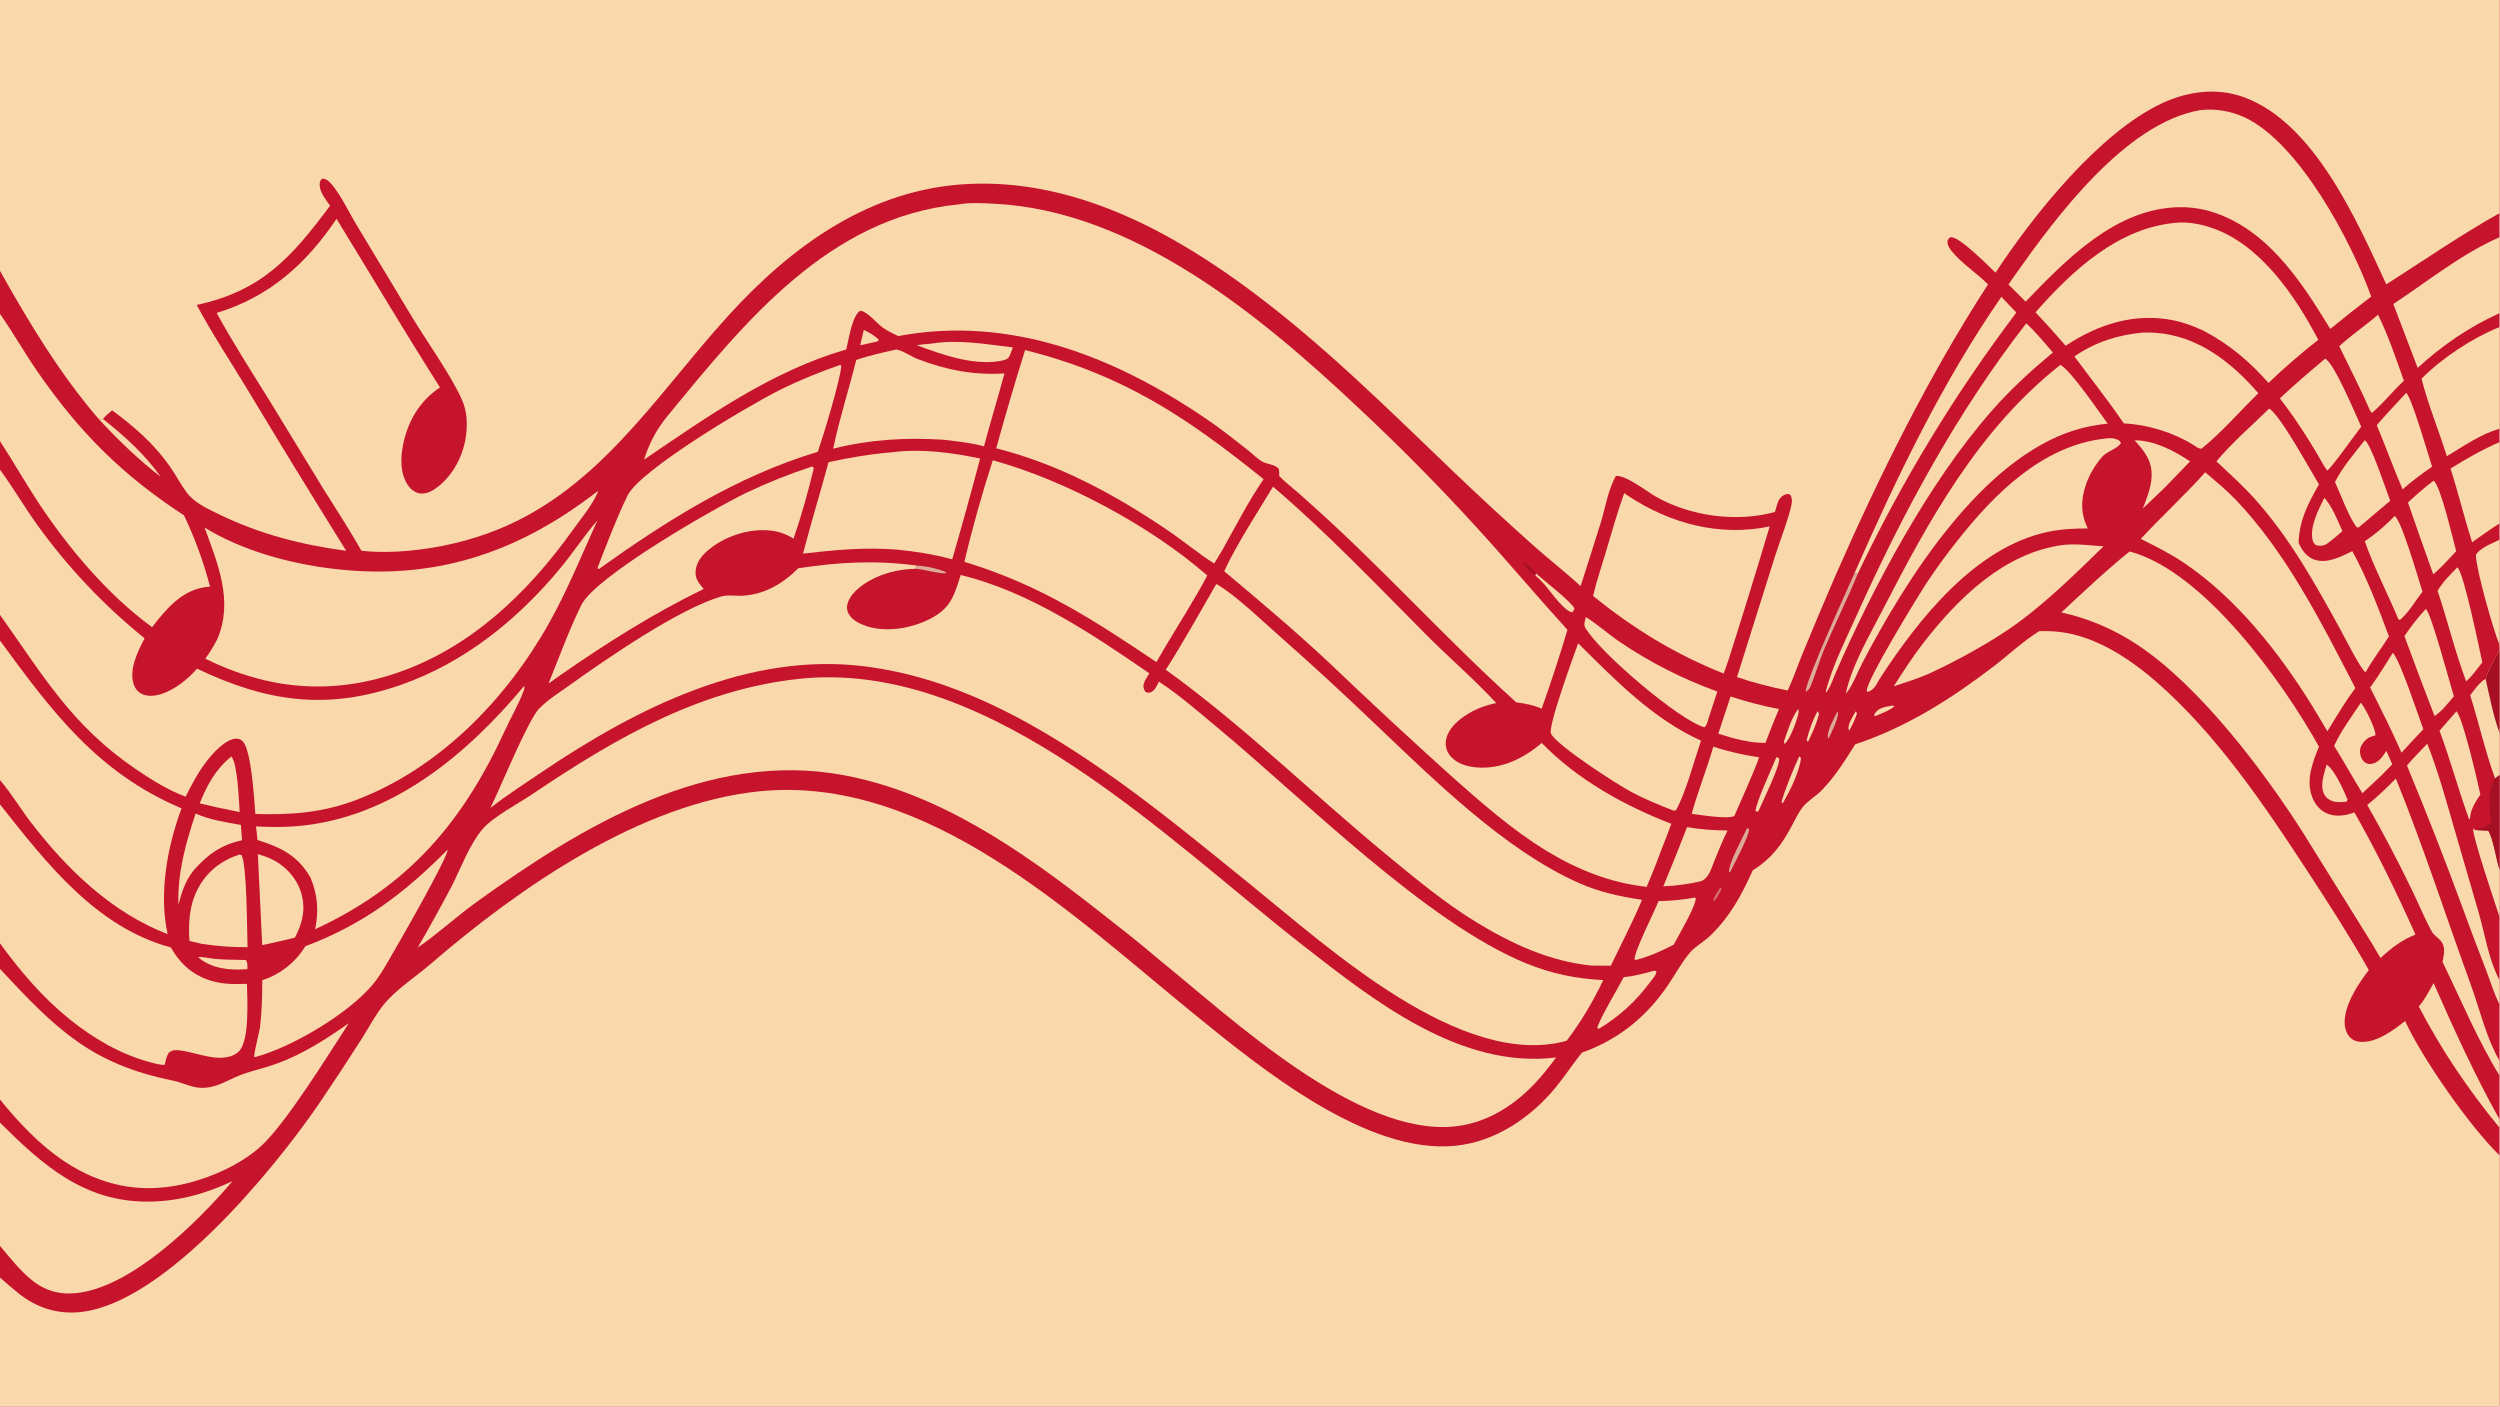 <?xml version="1.0" encoding="UTF-8"?> <svg xmlns="http://www.w3.org/2000/svg" xmlns:xlink="http://www.w3.org/1999/xlink" width="3839" height="2160" viewBox="0 0 3839 2160"><path fill="#C7142D" transform="matrix(2.109 0 0 2.109 6.10352e-05 0)" d="M0 0L1820 0L1820 155.192L1820 172.713L1820 228.016L1820 238.1L1820 312.221L1820 321.907L1820 381.09L1820 392.955L1820 469.683L1820 473.614L1820 533.84L1820 564.28L1820 599.109L1820 633.305L1820 667.785L1820 713.865L1820 731.518L1820 772.505L1820 783.235L1820 815.155L1820 821.171L1820 841.296L1820 1024L0 1024L0 930.211L0 907.155L0 817.417L0 800.575L0 705.521L0 686.854L0 585.705L0 568.061L0 466.422L0 447.722L0 342.014L0 321.252L0 228.579L0 197.2L0 0Z"></path><path fill="#F9D9AC" transform="matrix(2.109 0 0 2.109 6.10352e-05 0)" d="M1484.87 459.533C1494.39 459.308 1503.26 460.061 1512.46 462.644C1533.7 468.611 1553.34 481.879 1569.83 496.238C1614.03 534.733 1648.6 586.089 1680.46 634.839C1695.74 658.216 1711.03 681.951 1724.76 706.273C1717.62 715.803 1709.5 727.741 1707.54 739.702C1706.74 744.568 1707.1 750.328 1710.24 754.364C1712.16 756.827 1714.84 758.157 1717.91 758.511C1729.68 759.866 1742.43 750.346 1751.2 743.42C1763.47 770.416 1798.58 820.646 1820 841.296L1820 1024L0 1024L0 930.211C4.379 934.15 8.861 937.974 13.441 941.677C26.905 952.399 42.312 957.277 59.524 955.228C120.113 948.014 198.608 852.648 232.093 803.915C242.802 788.115 253.292 772.168 263.559 756.077C268.671 748.051 273.327 738.928 279.318 731.562C288.47 720.309 302.719 711.227 313.776 701.692C377.916 646.383 466.376 584.935 552.754 576.191C675.305 563.786 781.686 666.998 869.654 738.503C917.272 777.21 995.16 841.135 1060.07 834.221C1088.85 831.155 1114.13 814.121 1132.32 792.248C1139.23 783.94 1145.07 774.794 1151.87 766.39C1152.94 766.013 1154 765.622 1155.06 765.217C1179.89 755.712 1199.2 739.674 1214.14 717.808C1219.5 709.971 1224.19 701.176 1230.26 693.873C1234.18 689.144 1240.38 685.902 1244.88 681.634C1259.35 667.939 1268.18 651.695 1276.21 633.702C1289.83 625.216 1297.42 614.988 1304.77 601.082C1307.1 596.665 1309.46 591.656 1312.55 587.722C1316.19 583.105 1322.05 579.876 1326.21 575.631C1335.94 565.7 1343.48 553.693 1350.8 541.945C1388.47 529.472 1421.02 508.638 1452.28 484.682C1463.06 476.42 1473.28 466.602 1484.87 459.533Z"></path><path fill="#F9D9AC" transform="matrix(2.109 0 0 2.109 6.10352e-05 0)" d="M0 0L1820 0L1820 155.192C1791.42 171.175 1765.06 189.508 1737.51 207.052C1716.08 160.571 1685.1 89.556 1633.91 70.804C1613.99 63.506 1592.84 66.459 1573.98 75.294C1528.5 96.6 1480.39 156.672 1452.99 198.548C1448 193.821 1426.59 172.06 1420.53 172.722C1419.21 172.867 1418.85 173.934 1418.09 174.938C1417.75 178.075 1418.93 180.161 1420.81 182.528C1428.11 191.697 1439.16 198.681 1447.51 207.065C1404.07 274.168 1368.31 346.531 1336.19 419.654C1327.99 438.599 1319.98 457.626 1312.15 476.731C1308.62 485.338 1305.61 494.41 1301.61 502.787C1289.12 500.22 1276.8 497.147 1264.74 492.992L1292.2 405.707C1296.09 393.378 1301.5 380.327 1304.35 367.81C1304.91 365.355 1304.87 363.236 1304 360.84C1302.87 359.956 1302.72 359.525 1301.28 359.688C1299.24 359.919 1297.37 361.266 1296.08 362.839C1294.15 365.199 1293.27 369.829 1292.4 372.773C1264.4 380.471 1231.02 375.971 1205.72 361.653C1199.36 358.052 1183.56 345.586 1176.55 346.601C1171.13 355.812 1168.77 369.934 1165.61 380.307C1160.78 395.81 1155.86 411.288 1150.88 426.742C1140.16 416.952 1128.76 407.979 1117.86 398.394C1098.68 381.321 1079.79 363.926 1061.2 346.216C967.972 257.408 845.309 127.672 705.789 133.914C634.298 137.112 577.053 178.471 530.43 229.682C476.167 289.283 434.226 360.155 354.458 388.602C333.625 395.971 311.85 400.341 289.788 401.581C281.014 402.002 271.937 402.016 263.199 401.036C254.504 385.701 244.766 370.883 235.443 355.917L197.439 293.619C184.02 271.942 169.945 250.199 157.75 227.822C195.851 216.414 223.146 192.037 245.029 159.329C270.084 200.235 294.637 241.61 320.357 282.088C305.555 291.921 296.879 306.693 293.452 323.962C291.594 333.328 291.317 344.614 296.765 352.927C298.815 356.056 301.891 358.685 305.696 359.252C310.661 359.992 315.453 357.175 319.172 354.191C330.981 344.718 338.101 330.033 339.559 315.11C340.341 307.116 339.792 299.015 336.575 291.577C328.879 273.783 310.296 247.942 299.673 230.266L259.364 163.351C253.871 154.249 248.503 142.648 241.774 134.518C240.226 132.647 237.987 130.342 235.452 130.146C235.123 130.121 234.794 130.125 234.465 130.114C232.943 131.846 232.645 132.632 232.772 135.091C233.042 140.341 237.437 145.625 240.309 149.79C212.442 187.293 190.647 211.789 143.242 222.043C154.535 243.153 167.975 263.413 180.356 283.923C203.94 323.164 227.849 362.207 252.082 401.05C219.121 396.624 188.997 388.883 158.98 374.245C150.951 370.33 141.581 366.079 136.076 358.777C131.633 352.883 128.223 346.107 123.997 340.031C112.399 323.359 97.907 310.765 81.664 298.769C79.262 300.742 77.003 302.643 74.963 305.003L72.281 305.596C43.395 271.982 21.65 235.701 0 197.2L0 0Z"></path><path fill="#F9D9AC" transform="matrix(2.109 0 0 2.109 6.10352e-05 0)" d="M0 342.014C9.562 355.023 17.627 368.958 27.026 382.038C49.296 413 75.621 440.83 105.297 464.784C100.308 474.172 93.874 487.318 97.256 498.087C98.182 501.035 100.145 503.556 102.878 505.039C107.449 507.52 113.287 506.745 118.003 505.148C127.651 501.88 136.815 494.512 143.473 486.87C194.207 511.126 238.285 517.564 292.456 498.469C338.52 482.231 376.922 451.114 407.876 413.841C417.279 402.518 425.365 389.987 434.974 378.909C423.775 403.718 413.452 429.135 400.194 452.937C368.913 509.097 319.742 559.669 258.856 582.653C234.818 591.727 211.392 593.522 185.931 592.652C185.107 582.311 183.062 545.691 176.585 539.602C175.19 538.29 173.513 537.678 171.602 537.828C163.684 538.453 154.781 548.662 150.109 554.726C144.084 562.547 139.566 571.318 135.141 580.104C122.57 575.347 110.553 567.951 99.462 560.425C52.1 528.288 31.797 492.329 0 447.722L0 342.014Z"></path><path fill="#F9D9AC" transform="matrix(2.109 0 0 2.109 6.10352e-05 0)" d="M0 705.521C40.422 748.725 65.67 774.645 125.942 786.799C132.429 788.108 139.333 791.791 145.81 792.041C157.915 792.509 164.877 786.608 175.421 782.638C183.768 779.495 192.608 777.679 201.015 774.647C220.331 767.682 237.218 756.764 253.945 745.063C239.342 767.491 207.503 819.255 189.154 835.353C173.94 848.7 151.545 858.392 131.884 862.569C101.229 869.081 73.289 862.987 47.259 845.867C29.256 834.026 13.501 817.273 0 800.575L0 705.521Z"></path><path fill="#F9D9AC" transform="matrix(2.109 0 0 2.109 6.10352e-05 0)" d="M0 585.705C33.359 627.894 69.87 675.264 124.39 689.849C131.56 702.427 141.16 710.813 155.418 714.593C163.5 716.735 171.534 716.652 179.815 716.348C180.048 727.707 181.841 757.476 174.024 765.434C170.158 769.37 164.437 770.274 159.133 770.169C149.149 769.972 135.501 764.335 127.578 764.647C125.439 764.731 124.749 765.289 122.972 766.4C121.128 769.187 120.66 772.029 120.028 775.252C116.606 775.622 111.924 774.15 108.572 773.227C87.124 767.316 67.811 755.945 50.583 742.056C30.954 726.232 14.768 707.173 0 686.854L0 585.705Z"></path><path fill="#F9D9AC" transform="matrix(2.109 0 0 2.109 6.10352e-05 0)" d="M0 228.579C9.546 242.284 17.805 256.8 27.274 270.531C57.673 314.61 89.014 345.96 133.947 375.225C141.922 391.885 148.277 409.273 152.924 427.15C139.109 427.953 128.86 435.432 119.895 445.487C116.661 449.059 113.606 452.79 110.742 456.666C78.482 433.162 50.039 399.325 28.008 366.027C18.291 351.341 9.655 335.948 0 321.252L0 228.579Z"></path><path fill="#F9D9AC" transform="matrix(2.109 0 0 2.109 6.10352e-05 0)" d="M0 466.422C37.711 517.891 70.651 562.537 132.178 588.603C121.81 616.309 115.522 650.838 122.061 680.157C81.285 664.514 48.673 632.855 22.454 598.69C14.811 588.731 8.19 577.502 0 568.061L0 466.422Z"></path><path fill="#F9D9AC" transform="matrix(2.109 0 0 2.109 6.10352e-05 0)" d="M0 817.417C31.062 848.327 61.023 875.004 107.516 874.921C129.457 874.882 149.506 869.291 169.28 860.029C143.913 889.907 94.959 938.301 54.42 941.635C41.754 942.676 31.297 939.117 21.691 930.851C13.643 923.925 6.808 915.261 0 907.155L0 817.417Z"></path><path fill="#F9D9AC" transform="matrix(2.109 0 0 2.109 6.10352e-05 0)" d="M1820 172.713L1820 228.016C1797.9 237.909 1778.17 251.521 1760.34 267.854L1742.62 221.35C1767.97 204.628 1792 185.015 1820 172.713Z"></path><path fill="#F9D9AC" transform="matrix(2.109 0 0 2.109 6.10352e-05 0)" d="M1820 238.1L1820 312.221C1806.85 315.598 1793.2 325.252 1781.57 332.155C1775.7 313.343 1768.03 294.814 1763.13 275.75C1778.39 260.415 1800.05 246.169 1820 238.1Z"></path><path fill="#F9D9AC" transform="matrix(2.109 0 0 2.109 6.10352e-05 0)" d="M1723.64 586.121C1731.08 580.212 1737.74 573.587 1744.49 566.922C1764.55 616.459 1780.86 667.043 1799.11 717.225C1805.7 735.338 1810.32 755.857 1820 772.505L1820 783.235C1803.97 757.127 1791.87 727.941 1778.44 700.42C1779.01 697.566 1779.75 694.172 1779.58 691.275C1779.29 686.665 1776.92 684.561 1773.7 681.723C1772.61 680.765 1771.52 679.821 1770.8 678.539C1765.37 668.825 1761.14 658.145 1756.23 648.133C1746.07 627.098 1735.21 606.416 1723.64 586.121Z"></path><path fill="#F9D9AC" transform="matrix(2.109 0 0 2.109 6.10352e-05 0)" d="M1767.33 541.501C1775.34 561.866 1781.18 583.189 1787.25 604.204L1804.91 664.958C1809.42 680.82 1812.23 699.294 1820 713.865L1820 731.518C1816.07 723.743 1813.38 714.794 1810.27 706.637C1804.14 690.907 1798.18 675.107 1792.41 659.24C1779.84 624.903 1766.52 591.14 1752.53 557.361C1757.26 551.898 1762.34 546.727 1767.33 541.501Z"></path><path fill="#F9D9AC" transform="matrix(2.109 0 0 2.109 6.10352e-05 0)" d="M1784.27 341.16C1795.9 333.971 1807.4 327.293 1820 321.907L1820 381.09C1813.17 385.431 1806.6 390.082 1800.01 394.783C1794.27 377.106 1790 358.903 1784.27 341.16Z"></path><path fill="#F9D9AC" transform="matrix(2.109 0 0 2.109 6.10352e-05 0)" d="M1761.16 732.802C1765.62 727.772 1768.66 721.621 1771.94 715.786C1786.78 749.493 1802 783.001 1820 815.155L1820 821.171C1797.22 793.482 1777.69 764.638 1761.16 732.802Z"></path><path fill="#F9D9AC" transform="matrix(2.109 0 0 2.109 6.10352e-05 0)" d="M1820 473.614L1820 533.84L1820 564.28L1816.73 566.857C1809.57 547.194 1804.84 526.234 1798.58 506.201C1801.46 502.56 1805.73 496.308 1809.81 494.304C1810.46 490.85 1817.73 476.494 1820 473.614Z"></path><path fill="#A61025" transform="matrix(2.109 0 0 2.109 6.10352e-05 0)" d="M1820 473.614L1820 533.84C1815.36 521.188 1812.82 507.423 1809.81 494.304C1810.46 490.85 1817.73 476.494 1820 473.614Z"></path><path fill="#F9D9AC" transform="matrix(2.109 0 0 2.109 6.10352e-05 0)" d="M1820 392.955L1820 469.683C1815.22 458.201 1803.08 415.4 1802.72 404.142C1805.25 399.038 1815.08 395.472 1820 392.955Z"></path><path fill="#F9D9AC" transform="matrix(2.109 0 0 2.109 6.10352e-05 0)" d="M1820 667.785C1817.57 660.316 1799.62 607.4 1800.77 603.122L1802.02 604.345C1805.25 604.565 1808.48 604.725 1811.71 604.825C1815.42 610.217 1817.5 626.051 1820 633.305L1820 667.785Z"></path><path fill="#A61025" transform="matrix(2.109 0 0 2.109 6.10352e-05 0)" d="M1820 564.28L1820 599.109L1820 633.305C1817.5 626.051 1815.42 610.217 1811.71 604.825C1808.48 604.725 1805.25 604.565 1802.02 604.345C1805.06 603.18 1807.58 602.467 1810.83 602.259L1809.83 601.108L1814.11 599.08C1814.03 598.662 1813.95 598.244 1813.88 597.824C1812.4 588.758 1811.17 574.634 1816.73 566.857L1820 564.28Z"></path><path fill="#F9D9AC" transform="matrix(2.109 0 0 2.109 6.10352e-05 0)" d="M72.281 305.596L74.963 305.003C91.044 317.929 104.951 330.246 117.031 347.187C100.684 334.553 86.344 320.656 72.281 305.596Z"></path><path fill="#F9D9AC" transform="matrix(2.109 0 0 2.109 6.10352e-05 0)" d="M587.903 493.704C723.789 483.64 849.521 610.971 948.621 688.288C1000.26 728.578 1063.32 778.59 1132.99 769.97C1130.51 773.476 1127.82 776.847 1125.13 780.192C1108.5 800.845 1086.22 817.325 1059.21 820.168C988.297 827.632 896.773 741.505 843.915 698.695C829.092 685.991 813.575 673.955 798.199 661.923C743.695 619.274 683.84 577.425 614.514 564.457C515.599 545.955 423.801 601.384 346.911 656.823C332.292 667.363 318.995 679.739 304.166 689.92C312.551 675.453 320.656 660.827 328.476 646.048C335.395 632.695 341.64 615.167 351.3 603.745C358.805 594.871 377.671 584.946 387.708 578.178C449.133 536.757 512.352 500.082 587.903 493.704Z"></path><path fill="#F9D9AC" transform="matrix(2.109 0 0 2.109 6.10352e-05 0)" d="M698.201 148.8C706.033 147.382 715.658 147.93 723.585 148.311C825.324 153.201 917.779 229.791 988.532 296.423C1018.8 324.654 1047.9 354.102 1075.77 384.697C1097.96 408.994 1119.13 434.254 1141.29 458.6C1135.53 477.893 1129.27 497.033 1122.51 516.001C1116.55 513.319 1110.42 512.262 1104 511.385C1051.4 463.971 1004.28 410.977 951.219 364.159C944.837 358.024 937.583 352.951 931.409 346.579C931.512 344.859 931.442 343.333 931.176 341.631C928.73 337.897 922.271 338.208 918.491 335.786C914.871 333.467 911.593 330.094 908.192 327.422C898.618 319.901 888.994 312.29 878.94 305.422C812.337 259.923 735.804 229.311 654.047 244.7C650.203 242.892 646.319 241.023 642.83 238.583C638.235 235.371 631.701 226.818 626.326 226.252C620.351 229.918 617.955 247.363 616.192 254.439C561.876 270.13 515.078 303.327 468.883 334.702C473.267 321.625 477.901 312.792 486.657 302.131C542.669 233.939 603.814 158.064 698.201 148.8Z"></path><path fill="#F9D9AC" transform="matrix(2.109 0 0 2.109 6.10352e-05 0)" d="M581.193 413.761C611.399 409.266 636.818 407.796 667.253 411.757L666.611 414.168C656.949 414.283 646.857 416.357 638.038 420.318C630.39 423.753 620.457 430.161 617.447 438.458C616.385 441.386 616.451 444.201 617.954 446.971C620.544 451.749 626.456 454.5 631.4 456.053C646.154 460.686 664.393 457.357 677.96 450.208C692.437 442.579 694.997 433.092 699.463 418.658C749.373 430.707 795.042 461.573 836.872 490.285C835.406 492.622 833.464 495.358 832.728 498.036C832.136 500.188 832.848 501.882 833.946 503.698C835.593 504.415 835.933 504.668 837.735 504.08C840.934 503.037 842.379 499.094 843.821 496.32C858.824 506.098 872.518 518.205 886.288 529.633C949.588 582.164 1038.28 671.629 1111.2 701.436C1129.77 709.029 1147.37 712.577 1167.32 713.644C1160.28 728.687 1150.76 744.644 1140.65 757.834C1063.87 778.86 966.856 689.553 911.224 644.633C875.258 615.592 839.644 586.002 801.543 559.746C749.572 523.932 693.139 493.137 629.578 485.177C544.925 474.576 463.823 515.476 395.564 561.416C382.619 570.129 369.413 578.701 357.084 588.27C364.112 574.154 384.298 524.454 392.613 515.896C398.932 509.392 407.682 503.966 415.062 498.684C442.264 479.213 494.726 443.051 525.438 434.229C529.447 433.077 534.61 433.847 538.785 433.795C555.453 433.592 569.807 425.313 581.193 413.761Z"></path><path fill="#F9D9AC" transform="matrix(2.109 0 0 2.109 6.10352e-05 0)" d="M885.624 425.225C899.497 433.003 920.534 453.448 932.993 464.347C956.169 484.827 978.931 505.771 1001.27 527.166C1044.01 567.732 1095.65 619.101 1149.7 642.955C1164.68 649.569 1179.5 652.808 1195.61 655.174C1188.76 671.394 1180.51 687.261 1172.86 703.128L1158.71 703.049C1128.19 699.991 1100.54 687.135 1074.63 671.274C1051.51 657.12 1030.07 639.274 1009.17 622.037C955.443 577.705 905.38 528.413 848.809 487.639C861.848 467.374 873.498 446.056 885.624 425.225Z"></path><path fill="#F9D9AC" transform="matrix(2.109 0 0 2.109 6.10352e-05 0)" d="M926.924 354.361C966.05 387.789 1001.79 425.272 1038.02 461.742C1054.84 478.663 1073.31 494.477 1089.47 511.906C1080.02 513.793 1070.89 517.577 1063.31 523.601C1058.22 527.64 1053.4 533.164 1052.72 539.893C1052.32 543.835 1053.58 547.64 1056.16 550.633C1060.83 556.046 1068.45 558.275 1075.34 558.799C1093.2 560.159 1109.38 552.283 1122.55 540.95C1148.36 567.588 1182.59 586.586 1216.91 599.818C1214.48 606.673 1211.71 613.438 1209.09 620.224C1206.04 628.842 1202.43 637.278 1198.98 645.742C1172.81 642.917 1148.55 633.211 1126.16 619.592C1101.37 604.519 1078.33 584.247 1056.67 565.031C1026.88 538.183 997.482 510.908 968.475 483.215C943.674 459.896 917.433 437.824 891.371 415.923C899.805 397.442 916.088 372.225 926.924 354.361Z"></path><path fill="#F9D9AC" transform="matrix(2.109 0 0 2.109 6.10352e-05 0)" d="M435.397 357.436C435.322 358.007 435.324 358.225 435.065 358.82C431.05 368.046 422.798 377.875 416.889 386.146C384.266 431.804 342.639 471.765 288.522 490.12C240.709 506.335 194.478 501.903 149.462 479.596C152.89 474.881 155.761 470.276 158.361 465.055C170.038 437.298 158.532 410.59 148.963 384.112C175.891 400.728 209.92 410.072 241.114 413.968C315.408 423.248 376.911 402.914 435.397 357.436Z"></path><path fill="#F9D9AC" transform="matrix(2.109 0 0 2.109 6.10352e-05 0)" d="M1550.58 401.561C1550.97 401.658 1551.36 401.754 1551.74 401.862C1605.06 416.77 1661.92 496.095 1688.49 543.661C1683.9 554.759 1679.17 567.154 1683.13 579.18C1684.85 584.419 1688.18 589.251 1693.21 591.754C1700.06 595.164 1707.38 594.007 1714.3 591.58C1730.63 620.193 1745.26 650.4 1758.73 680.463C1748.88 684.384 1740.98 690.355 1733.31 697.531L1726.85 686.649L1677.32 607.011C1648.37 561.317 1601.62 499.618 1556.58 469.691C1539.25 458.182 1521.18 450.448 1500.91 445.904C1517.06 430.974 1533.46 415.311 1550.58 401.561Z"></path><path fill="#F9D9AC" transform="matrix(2.109 0 0 2.109 6.10352e-05 0)" d="M1601.94 80.209C1612.86 78.871 1624.51 80.856 1634.43 85.507C1674.16 104.142 1712.06 175.718 1726.52 215.922C1716.46 223.615 1706.52 231.475 1696.71 239.497C1674.93 203.76 1649.44 164.503 1606.61 153.1C1599.9 151.529 1593.43 150.698 1586.52 150.843C1540.38 151.811 1504.75 188.671 1474.9 219.631C1470.82 215.419 1466.59 211.343 1462.42 207.223C1463.87 204.947 1465.41 202.738 1466.97 200.533C1497.21 157.683 1547.74 89.555 1601.94 80.209Z"></path><path fill="#F9D9AC" transform="matrix(2.109 0 0 2.109 6.10352e-05 0)" d="M746.386 254.879C817.756 272.864 863.601 303.432 920.027 348.901C908.968 365.042 899.667 383.258 890.089 400.339L884.066 410.308C872.465 403.034 861.832 394.003 850.465 386.292C811.676 359.979 771.065 338.005 725.362 326.415C731.956 302.45 738.965 278.601 746.386 254.879Z"></path><path fill="#F9D9AC" transform="matrix(2.109 0 0 2.109 6.10352e-05 0)" d="M722.873 335.136C775.436 349.567 837.886 383.052 879.016 419.031C869.499 437.098 858.127 454.607 847.715 472.198L842.003 482.075C795.363 450.754 756.778 425.627 702.208 409.093C707.395 386.457 715.644 357.322 722.873 335.136Z"></path><path fill="#F9D9AC" transform="matrix(2.109 0 0 2.109 6.10352e-05 0)" d="M1585.14 162.161C1592.75 161.451 1601.5 163.074 1608.75 165.36C1645.17 176.845 1671.17 215.319 1687.97 247.409C1675.59 257.14 1663.07 267.87 1651.73 278.799C1637.56 262.908 1623.45 250.869 1604.57 240.862C1597.27 237.517 1590.19 234.778 1582.3 233.195C1554.19 227.561 1527.41 236.15 1504.04 251.757C1496.93 243.462 1489.61 235.342 1482.11 227.404C1508.91 196.907 1542.74 165.408 1585.14 162.161Z"></path><path fill="#F9D9AC" transform="matrix(2.109 0 0 2.109 6.10352e-05 0)" d="M1182.6 359.052C1183.54 359.743 1184.5 360.409 1185.47 361.051C1216.19 381.304 1251.97 390.854 1288.53 383.339C1278.86 415.721 1268.9 448.016 1258.65 480.219L1255.05 490.428C1219.48 476.251 1189.69 457.909 1159.96 433.961C1162.32 423.627 1165.86 413.313 1168.89 403.151C1173.28 388.416 1177.45 373.542 1182.6 359.052Z"></path><path fill="#F9D9AC" transform="matrix(2.109 0 0 2.109 6.10352e-05 0)" d="M1605.66 343.884C1613.24 350.353 1620.9 356.582 1627.8 363.797C1664.89 402.571 1690.46 453.693 1714.96 500.96C1707.54 510.981 1701.11 521.806 1694.61 532.433L1683.93 514.582C1659.57 475.144 1628.38 435.439 1589.63 409.449C1579.82 402.87 1569.27 397.681 1558.75 392.341C1574.05 375.864 1590.69 360.661 1605.66 343.884Z"></path><path fill="#F9D9AC" transform="matrix(2.109 0 0 2.109 6.10352e-05 0)" d="M381.73 499.402C382.017 501.003 381.69 501.913 381.124 503.413C377.495 513.022 372.167 522.045 367.882 531.384C337.094 598.484 297.636 645.056 229.511 676.563C232.104 662.747 231.389 651.914 226.029 638.867C216.548 622.726 204.582 617.028 187.472 611.625C187.242 608.334 186.761 605.021 186.402 601.739C196.491 602.223 206.662 602.403 216.731 601.509C285 595.451 339.435 549.973 381.73 499.402Z"></path><path fill="#F9D9AC" transform="matrix(2.109 0 0 2.109 6.10352e-05 0)" d="M611.428 265.814L612.6 266.12C611.81 276.957 599.627 316.908 595.466 328.959C536.866 346.529 485.389 379.018 436.019 414.323L435.698 414.283L435.087 413.455C441.29 397.372 449.38 376.116 456.908 360.874C466.263 341.932 544.792 295.514 567.005 284.347C581.42 277.099 596.209 271.104 611.428 265.814Z"></path><path fill="#F9D9AC" transform="matrix(2.109 0 0 2.109 6.10352e-05 0)" d="M650.091 329.253C670.407 326.557 693.748 329.578 713.652 333.893C707.171 358.421 700.397 382.871 693.331 407.237C679.614 403.589 666.583 401.448 652.499 400.131C629.301 398.34 607.682 400.479 584.72 403.063C590.483 380.723 597.275 358.741 603.29 336.491C618.935 333.133 634.101 330.52 650.091 329.253Z"></path><path fill="#F9D9AC" transform="matrix(2.109 0 0 2.109 6.10352e-05 0)" d="M591.344 339.682C591.993 339.899 592.14 340.329 592.545 340.862C588.401 358.053 583.592 375.435 577.822 392.15C572.404 388.891 567.314 386.982 560.995 386.298C545.423 384.613 528.152 390.276 516.13 400.158C511.194 404.216 507.049 409.16 506.478 415.759C505.988 421.419 508.958 424.71 512.354 428.837C475.331 446.863 442.121 467.913 408.334 491.344L399.416 497.659C407.069 478.743 414.311 458.709 423.332 440.443C433.52 419.815 518.973 370.629 543.37 358.819C558.925 351.396 574.951 345.003 591.344 339.682Z"></path><path fill="#F9D9AC" transform="matrix(2.109 0 0 2.109 6.10352e-05 0)" d="M1560.31 242.137C1563.19 242.092 1566.1 242.08 1568.98 242.276C1600.3 244.403 1624.42 263.464 1644.36 286.297C1630.81 299.513 1617.71 314.806 1603.02 326.63C1600.56 326.677 1599.41 325.499 1597.41 324.212C1582.47 314.874 1563.99 309.106 1546.41 308.315C1535.04 291.677 1522.44 275.753 1510.44 259.56C1525.38 249.063 1542.26 243.806 1560.31 242.137Z"></path><path fill="#F9D9AC" transform="matrix(2.109 0 0 2.109 6.10352e-05 0)" d="M1149.08 468.399C1176.07 495.132 1203.4 523.431 1238.54 539.269C1233.24 554.825 1227.92 575.878 1220.34 589.925L1218.57 590.253C1208.18 586.189 1197.82 581.986 1187.96 576.74C1177.54 571.195 1133.87 543.11 1129.34 534.247C1126.76 529.179 1146.34 476.073 1149.08 468.399Z"></path><path fill="#F9D9AC" transform="matrix(2.109 0 0 2.109 6.10352e-05 0)" d="M325.955 618.612C326.149 623.98 293.462 681.302 287.408 691.629C282.448 700.09 277.488 709.657 271.168 717.13C253.075 738.519 212.009 762.818 185.177 769.834C184.561 767.304 188.837 751.743 189.37 747.363C190.732 736.189 190.899 724.893 190.987 713.65C203.727 709.79 215.558 700.334 222.338 688.95C264.582 673.129 294.483 650.317 325.955 618.612Z"></path><path fill="#F9D9AC" transform="matrix(2.109 0 0 2.109 6.10352e-05 0)" d="M652.658 254.461C657.443 255.268 663.458 259.647 668.249 261.467C689.331 269.476 708.881 273.246 731.379 271.907C726.551 289.629 721.205 307.205 716.462 324.949C706.862 322.392 696.909 321.4 687.071 320.188C659.612 318.412 633.376 319.953 606.662 326.677C611.174 304.921 618.079 283.667 623.442 262.103C632.942 258.783 642.861 256.7 652.658 254.461Z"></path><path fill="#F9D9AC" transform="matrix(2.109 0 0 2.109 6.10352e-05 0)" d="M1652.18 297.537C1659.83 301.353 1682.55 343.047 1688.47 352.656C1680.44 366.845 1674.27 378.46 1673.63 395.131L1673.93 395.801C1676.28 401 1679.62 405.527 1685.19 407.481C1694.44 410.729 1704.57 405.205 1712.75 401.308C1723.4 420.557 1731.7 442.741 1739.44 463.384C1733.94 472.102 1727.6 480.136 1722.62 489.195L1722.34 489.277C1719.52 488.514 1707.39 464.392 1704.71 459.524C1686.03 425.52 1667.32 391.561 1641.14 362.596C1632.64 353.196 1623.04 344.629 1613.84 335.916C1625.2 322.183 1639.47 310.054 1652.18 297.537Z"></path><path fill="#F9D9AC" transform="matrix(2.109 0 0 2.109 6.10352e-05 0)" d="M1531.84 319.438C1534.68 319.109 1537.63 318.65 1540.39 319.625C1542.44 320.346 1543.32 320.502 1544.29 322.542C1541.89 326.848 1534.01 328.461 1530.36 332.854C1525.18 339.078 1521.22 345.643 1518.64 353.357C1514.97 364.324 1514.99 374.408 1520.17 384.774C1510.33 384.742 1500.57 385.238 1490.93 387.289C1438.08 398.524 1396.7 451.051 1368.66 494.167C1367.44 496.226 1366.38 498.517 1364.87 500.382C1363.54 502.044 1361.49 503.511 1359.36 503.793C1359.33 503.536 1359.28 503.28 1359.26 503.022C1358.62 495.856 1396.9 433.363 1403.22 423.847C1410.08 413.521 1417.39 403.497 1425.12 393.801C1451.86 359.85 1486.73 324.799 1531.84 319.438Z"></path><path fill="#F9D9AC" transform="matrix(2.109 0 0 2.109 6.10352e-05 0)" d="M1500.23 265.653C1508.44 270.436 1528.21 299.814 1534.64 308.44C1526.37 309.302 1518.53 310.743 1510.58 313.215C1442.8 334.286 1387.73 421.975 1356.16 482.394C1352.54 489.123 1349.38 498.238 1344.74 504.132C1344.19 504.827 1344.49 504.736 1343.99 504.796C1348.65 483.696 1361.23 462.722 1371.08 443.556C1404.82 377.886 1441.28 312.006 1500.23 265.653Z"></path><path fill="#F9D9AC" transform="matrix(2.109 0 0 2.109 6.10352e-05 0)" d="M1502.48 396.763C1512 395.791 1522.08 397.09 1531.6 397.82C1512.1 416.897 1491.87 436.726 1469.94 452.988C1451.71 466.497 1424.51 481.414 1403.79 490.827C1395.66 494.294 1387.25 496.95 1378.86 499.708C1385.76 488.943 1392.57 478.278 1400.43 468.159C1425.85 435.41 1459.57 402.191 1502.48 396.763Z"></path><path fill="#F9D9AC" transform="matrix(2.109 0 0 2.109 6.10352e-05 0)" d="M1475.38 235.417C1482.37 241.949 1488.49 249.401 1494.75 256.632C1478.85 269.856 1464.01 283.435 1450.32 298.998C1404.19 351.451 1363.5 427.799 1335.72 491.865C1334.05 496.248 1332.54 500.367 1329.75 504.191L1329.38 503.32C1334.44 484.232 1344.13 465.266 1352.22 447.294C1385.73 372.835 1425.16 300.009 1475.38 235.417Z"></path><path fill="#F9D9AC" transform="matrix(2.109 0 0 2.109 6.10352e-05 0)" d="M1693 261.137C1699.74 264.684 1715.07 301.614 1719.24 310.685C1716.31 314.274 1696.51 342.225 1694.47 342.536L1692.72 340.076C1682.78 322.612 1672.35 305.99 1660.02 290.071C1670.6 280.079 1681.86 270.514 1693 261.137Z"></path><path fill="#F9D9AC" transform="matrix(2.109 0 0 2.109 6.10352e-05 0)" d="M174.237 622.23L175.839 622.582C179.859 629.533 179.816 678.234 180.255 689.662C169.134 689.827 158.282 688.879 147.28 687.299L137.947 685.139C137.076 672.233 137.799 659.33 143.828 647.596C150.394 634.814 160.734 626.671 174.237 622.23Z"></path><path fill="#F9D9AC" transform="matrix(2.109 0 0 2.109 6.10352e-05 0)" d="M1154.67 449.304C1163.31 454.703 1171.24 461.883 1179.74 467.631C1201.73 482.471 1225.47 494.53 1250.42 503.534L1244.01 522.996C1243.25 525.473 1243.03 527.82 1241.04 529.542C1223.37 524.997 1163.96 474.618 1154.03 456.617C1153.03 454.81 1154.22 451.234 1154.67 449.304Z"></path><path fill="#F9D9AC" transform="matrix(2.109 0 0 2.109 6.10352e-05 0)" d="M1350.3 417.341C1380.86 347.79 1413.92 278.781 1457.22 216.141L1468.14 227.57C1423.41 286.729 1384.8 350.274 1352.9 417.229L1350.3 417.341Z"></path><path fill="#F9D9AC" transform="matrix(2.109 0 0 2.109 6.10352e-05 0)" d="M1731.48 229.147C1739.01 244.411 1744.61 261.226 1750.33 277.269C1742.24 284.633 1735.41 293.656 1727.04 300.587L1725.85 299.261C1718.81 283.296 1710.91 267.779 1703.24 252.113C1712.01 243.922 1722.38 237.095 1731.48 229.147Z"></path><path fill="#F9D9AC" transform="matrix(2.109 0 0 2.109 6.10352e-05 0)" d="M187.761 621.93C191.173 622.863 194.632 624.049 197.821 625.582C207.6 630.285 215.558 638.81 218.976 649.161C222.941 661.17 220.385 671.776 214.781 682.643C206.885 684.731 198.87 686.398 190.897 688.165L187.761 621.93Z"></path><path fill="#F9D9AC" transform="matrix(2.109 0 0 2.109 6.10352e-05 0)" d="M1743.63 375.737C1748.6 378.798 1761.01 422.081 1763.84 430.766C1758.91 437.243 1753.58 446.258 1747.4 451.418L1746.29 450.885C1738.44 431.992 1728.59 413.347 1721.84 394.088C1729.9 388.695 1736.82 382.627 1743.63 375.737Z"></path><path fill="#F9D9AC" transform="matrix(2.109 0 0 2.109 6.10352e-05 0)" d="M1247.5 543.649C1258.51 547.364 1269.38 549.632 1280.85 551.465C1275.56 565.855 1268.86 579.979 1262.81 594.077C1258.3 596.738 1237.87 593.332 1231.79 592.559C1236.22 576.025 1242.78 560.117 1247.5 543.649Z"></path><path fill="#F9D9AC" transform="matrix(2.109 0 0 2.109 6.10352e-05 0)" d="M1752.03 286.02C1756.12 289.728 1768.18 331.624 1770.84 339.789C1763.44 345.044 1756.08 350.198 1749.36 356.323C1742.73 340.902 1737.07 325.079 1730.55 309.599C1737.48 301.545 1744.83 293.827 1752.03 286.02Z"></path><path fill="#F9D9AC" transform="matrix(2.109 0 0 2.109 6.10352e-05 0)" d="M1721.86 320.465C1726.35 323.283 1737.74 357.817 1740.34 364.64L1717.38 384.004L1716.06 383.962C1710.45 377.111 1704.16 359.692 1700.13 350.954C1705.83 339.89 1714.19 330.199 1721.86 320.465Z"></path><path fill="#F9D9AC" transform="matrix(2.109 0 0 2.109 6.10352e-05 0)" d="M1742.28 475.338C1747.83 481.289 1760.91 521.567 1764.49 530.985C1759.1 536.593 1753.8 542.274 1748.58 548.027C1741.52 531.932 1733.61 516.261 1725.74 500.554C1731.7 492.497 1736.89 483.781 1742.28 475.338Z"></path><path fill="#F9D9AC" transform="matrix(2.109 0 0 2.109 6.10352e-05 0)" d="M1766.37 443.332C1770.48 447.498 1783.75 497.453 1786.72 506.98C1782.67 511.718 1777.89 518.039 1772.63 521.357C1765.14 502.006 1757.83 482.587 1750.69 463.104C1755.53 456.167 1760.54 449.468 1766.37 443.332Z"></path><path fill="#F9D9AC" transform="matrix(2.109 0 0 2.109 6.10352e-05 0)" d="M1771.91 349.99C1777.08 353.447 1786.21 393.571 1788.38 401.344C1782.98 406.978 1777.68 413.17 1771.69 418.159C1765.44 400.778 1759.31 383.357 1753.28 365.899C1759.21 360.275 1765.42 354.965 1771.91 349.99Z"></path><path fill="#F9D9AC" transform="matrix(2.109 0 0 2.109 6.10352e-05 0)" d="M1789.28 413.069C1794.18 417.675 1805.26 472.758 1807.43 482.235C1803.71 486.937 1800.13 492.131 1795.66 496.139C1787.58 474.705 1782.18 451.946 1774.84 430.181C1778.57 423.727 1784.13 418.375 1789.28 413.069Z"></path><path fill="#F9D9AC" transform="matrix(2.109 0 0 2.109 6.10352e-05 0)" d="M1228.4 602.22C1238.28 604.009 1247.83 604.612 1257.87 604.679C1254.35 611.639 1251.55 618.9 1248.54 626.089C1246.09 631.942 1244.65 639.12 1238.5 641.638C1229.5 643.73 1220.32 644.976 1211.08 645.359C1217.04 631.056 1222.82 616.675 1228.4 602.22Z"></path><path fill="#F9D9AC" transform="matrix(2.109 0 0 2.109 6.10352e-05 0)" d="M1718.97 511.684C1719.06 511.783 1719.16 511.875 1719.24 511.98C1722.35 515.84 1729.83 530.795 1729.62 535.358C1729.02 535.53 1728.44 535.725 1727.85 535.909C1726.37 536.371 1724.97 536.806 1723.72 537.761C1721.18 539.698 1718.61 543.077 1718.34 546.348C1718.12 548.962 1719.06 552.263 1720.91 554.178C1722.39 555.712 1724.15 556.5 1726.28 556.264C1731.76 555.658 1734.86 550.903 1737.53 546.717L1741.87 556.5L1733.68 564.878L1720.1 577.561C1713.02 566.21 1706.64 554.431 1699.51 543.09C1704.58 532.068 1712.28 521.782 1718.97 511.684Z"></path><path fill="#F9D9AC" transform="matrix(2.109 0 0 2.109 6.10352e-05 0)" d="M142.46 592.377C152.69 596.939 164.446 598.747 175.401 600.638L176.227 611.78C160.624 615.249 151.394 622.068 140.89 633.81C134.962 641.468 132.27 649.484 129.941 658.699C129.044 636.104 135.275 613.559 142.46 592.377Z"></path><path fill="#F9D9AC" transform="matrix(2.109 0 0 2.109 6.10352e-05 0)" d="M1233.23 653.644C1233.64 653.548 1234.36 653.775 1234.79 653.853C1234.65 660.164 1222.11 681.206 1218.67 687.808C1209.94 692.42 1201.44 696.138 1191.9 698.769L1190.29 698.889C1188.69 695.139 1204.97 663.101 1207.63 656.092C1216.16 656.104 1224.83 655.123 1233.23 653.644Z"></path><path fill="#F9D9AC" transform="matrix(2.109 0 0 2.109 6.10352e-05 0)" d="M1260.06 507.13C1271.58 510.928 1283.34 513.983 1295.26 516.274C1291.84 524.424 1288.57 532.639 1285.46 540.914C1274.25 541.107 1261.74 537.649 1251.12 534.231L1260.06 507.13Z"></path><path fill="#F9D9AC" transform="matrix(2.109 0 0 2.109 6.10352e-05 0)" d="M1788.58 517.921C1793.26 522.57 1804.04 569.293 1806.01 578.52C1802.37 583.969 1798.98 588.942 1798.45 595.676L1798.38 596.628L1797.63 596.084C1789.95 574.944 1784.14 553.144 1776.25 532.041L1788.58 517.921Z"></path><path fill="#F9D9AC" transform="matrix(2.109 0 0 2.109 6.10352e-05 0)" d="M1554.25 320.583C1568.28 320.54 1583.28 328.243 1594.62 335.97L1575.39 355.843L1560.22 370.256C1563.12 362.875 1566.27 355.015 1566.62 347.009C1567.12 335.601 1561.47 328.558 1554.25 320.583Z"></path><path fill="#F9D9AC" transform="matrix(2.109 0 0 2.109 6.10352e-05 0)" d="M168.397 550.865C173 555.207 174.055 584.372 174.491 591.28C168.706 590.03 162.91 588.834 157.102 587.692L145.392 584.955C150.857 571.542 156.931 560.151 168.397 550.865Z"></path><path fill="#F9D9AC" transform="matrix(2.109 0 0 2.109 6.10352e-05 0)" d="M678.553 250.142C697.324 247.015 718.736 250.639 737.472 253.008C736.562 255.358 735.75 258.359 734.269 260.392C732.977 262.166 729.181 262.611 727.128 263.017C707.404 265.93 685.6 258.089 667.453 251.301C671.12 250.772 674.865 250.517 678.553 250.142Z"></path><path fill="#F9D9AC" transform="matrix(2.109 0 0 2.109 6.10352e-05 0)" d="M1204.38 706.792L1206.01 707.084C1205.98 707.48 1205.97 708.139 1205.85 708.556C1205.16 710.942 1202.6 713.567 1201.08 715.597C1190.82 729.295 1179.18 739.946 1164.56 748.861C1164.11 748.987 1163.41 748.823 1162.94 748.774C1164.12 742.611 1178.4 719.077 1182.28 711.461C1189.84 710.888 1197.08 708.743 1204.38 706.792Z"></path><path fill="#F9D9AC" transform="matrix(2.109 0 0 2.109 6.10352e-05 0)" d="M1692.41 362.42C1698.06 368.773 1702.08 378.902 1705.52 386.658C1701.92 390.036 1698.22 393.021 1694.27 395.971C1694.06 396.093 1693.86 396.224 1693.64 396.339C1691.37 397.567 1688.67 397.64 1686.25 396.929C1685.52 396.155 1684.5 395.36 1684.18 394.348C1681.07 384.52 1688.08 371.157 1692.41 362.42Z"></path><path fill="#F9D9AC" transform="matrix(2.109 0 0 2.109 6.10352e-05 0)" d="M1694.04 556.797C1699.75 560.171 1706.75 576.019 1709.32 582.304L1708.53 583.754C1705.66 583.98 1702.06 584.345 1699.26 583.606C1696.36 582.84 1693.74 581.063 1692.33 578.367C1688.96 571.962 1692.26 563.243 1694.04 556.797Z"></path><path fill="#F9D9AC" transform="matrix(2.109 0 0 2.109 6.10352e-05 0)" d="M144.155 696.887C148.401 696.625 153.135 697.951 157.433 698.28C164.576 698.826 171.82 698.834 178.983 699.004C180.495 701.006 180.072 703.148 180.15 705.612C179.738 705.655 179.325 705.692 178.912 705.722C166.654 706.626 153.8 705.206 144.155 696.887Z"></path><path fill="#DBAB95" transform="matrix(2.109 0 0 2.109 6.10352e-05 0)" d="M1350.3 417.341L1352.9 417.229C1345.22 435.996 1336.04 454.327 1328.11 473.034C1324.36 481.901 1321.75 491.687 1318.05 500.212C1317.31 501.918 1316.33 502.859 1314.73 503.751C1314.54 495.951 1344.74 429.905 1350.3 417.341Z"></path><path fill="#F9D9AC" transform="matrix(2.109 0 0 2.109 6.10352e-05 0)" d="M1118.34 417.506C1124.07 422.674 1144.2 438.178 1146.42 443.111L1144.83 445.799L1145.5 445.702L1146.61 443.745L1145.31 445.748C1144.14 445.896 1142.59 445.183 1141.67 444.526C1132.51 437.969 1126.79 425.979 1117.87 419.056L1118.34 417.506Z"></path><path fill="#F9D9AC" transform="matrix(2.109 0 0 2.109 6.10352e-05 0)" d="M1293.47 551.248L1295.38 552.16C1296.52 557.186 1283.17 583.978 1280.22 590.86C1279.37 591.051 1279.06 590.837 1278.24 590.591C1278.37 584.627 1290.59 558.388 1293.47 551.248Z"></path><path fill="#F9D9AC" transform="matrix(2.109 0 0 2.109 6.10352e-05 0)" d="M1310.07 550.63L1311.37 552.109C1310.03 562.313 1303.21 576.203 1297.94 585.031L1297.16 583.757C1300.5 572.572 1305.31 561.288 1310.07 550.63Z"></path><path fill="#F9D9AC" transform="matrix(2.109 0 0 2.109 6.10352e-05 0)" d="M628.938 240.291C632.548 241.858 637.319 244.622 639.973 247.512L638.805 248.608L626.359 251.41C627.104 247.684 628.057 243.988 628.938 240.291Z"></path><path fill="#DBAB95" transform="matrix(2.109 0 0 2.109 6.10352e-05 0)" d="M1272.13 602.932L1273.5 603.643C1273.93 608.315 1262.28 629.559 1259.73 635.005L1258.96 635.127C1258.22 629.299 1269.24 609.16 1272.13 602.932Z"></path><path fill="#F9D9AC" transform="matrix(2.109 0 0 2.109 6.10352e-05 0)" d="M1309.33 516.172C1309.54 517.055 1309.72 517.675 1309.58 518.589C1308.71 524.066 1303.43 538.418 1299.37 541.735L1298.95 539.856C1301.52 532.244 1304.51 522.57 1309.33 516.172Z"></path><path fill="#DBAB95" transform="matrix(2.109 0 0 2.109 6.10352e-05 0)" d="M667.253 411.757C674.39 412.206 681.421 413.709 688.117 416.217L688.935 417.244C685.512 418.368 671.776 414.27 666.611 414.168L667.253 411.757Z"></path><path fill="#F9D9AC" transform="matrix(2.109 0 0 2.109 6.10352e-05 0)" d="M1323.31 517.864C1323.89 518.413 1324.11 519.005 1324.46 519.709C1322.76 526.754 1319.57 533.717 1316.41 540.227C1316.06 539.981 1315.7 539.084 1315.49 538.695C1317.23 531.723 1319.95 524.222 1323.31 517.864Z"></path><path fill="#F9D9AC" transform="matrix(2.109 0 0 2.109 6.10352e-05 0)" d="M1376.66 513.975C1377.74 513.704 1378.37 513.814 1379.45 514.061C1376.38 517.195 1370.58 519.088 1366.59 520.966L1364.83 521.418C1364.66 520.256 1364.6 520.192 1365.31 519.209C1368.08 515.344 1372.28 514.752 1376.66 513.975Z"></path><path fill="#DBAB95" transform="matrix(2.109 0 0 2.109 6.10352e-05 0)" d="M1337.89 517.921C1337.97 518.108 1338.07 518.287 1338.12 518.482C1339.16 522.345 1333.23 534.02 1331.35 537.86C1331.25 537.609 1331.13 537.365 1331.04 537.109C1329.65 533.209 1335.92 521.906 1337.89 517.921Z"></path><path fill="#F9D9AC" transform="matrix(2.109 0 0 2.109 6.10352e-05 0)" d="M1351.19 517.945L1352.11 519.462C1350.65 523.887 1348.83 527.752 1346.58 531.828L1346.06 531.331C1345.01 527.589 1349.3 521.336 1351.19 517.945Z"></path><path fill="#A61025" transform="matrix(2.109 0 0 2.109 6.10352e-05 0)" d="M1117.87 419.056C1117.13 418.685 1116.61 418.23 1116 417.688C1113.87 415.787 1109.49 412.469 1109.31 409.426C1112.78 410.662 1115.84 414.838 1118.34 417.506L1117.87 419.056Z"></path><path fill="#D66E67" transform="matrix(2.109 0 0 2.109 6.10352e-05 0)" d="M1252.66 646.138L1253.39 647.039C1252.26 650.564 1250.39 653.155 1248.22 656.117L1247.79 655.872L1247.53 654.724C1249.05 651.654 1250.65 648.912 1252.66 646.138Z"></path></svg> 